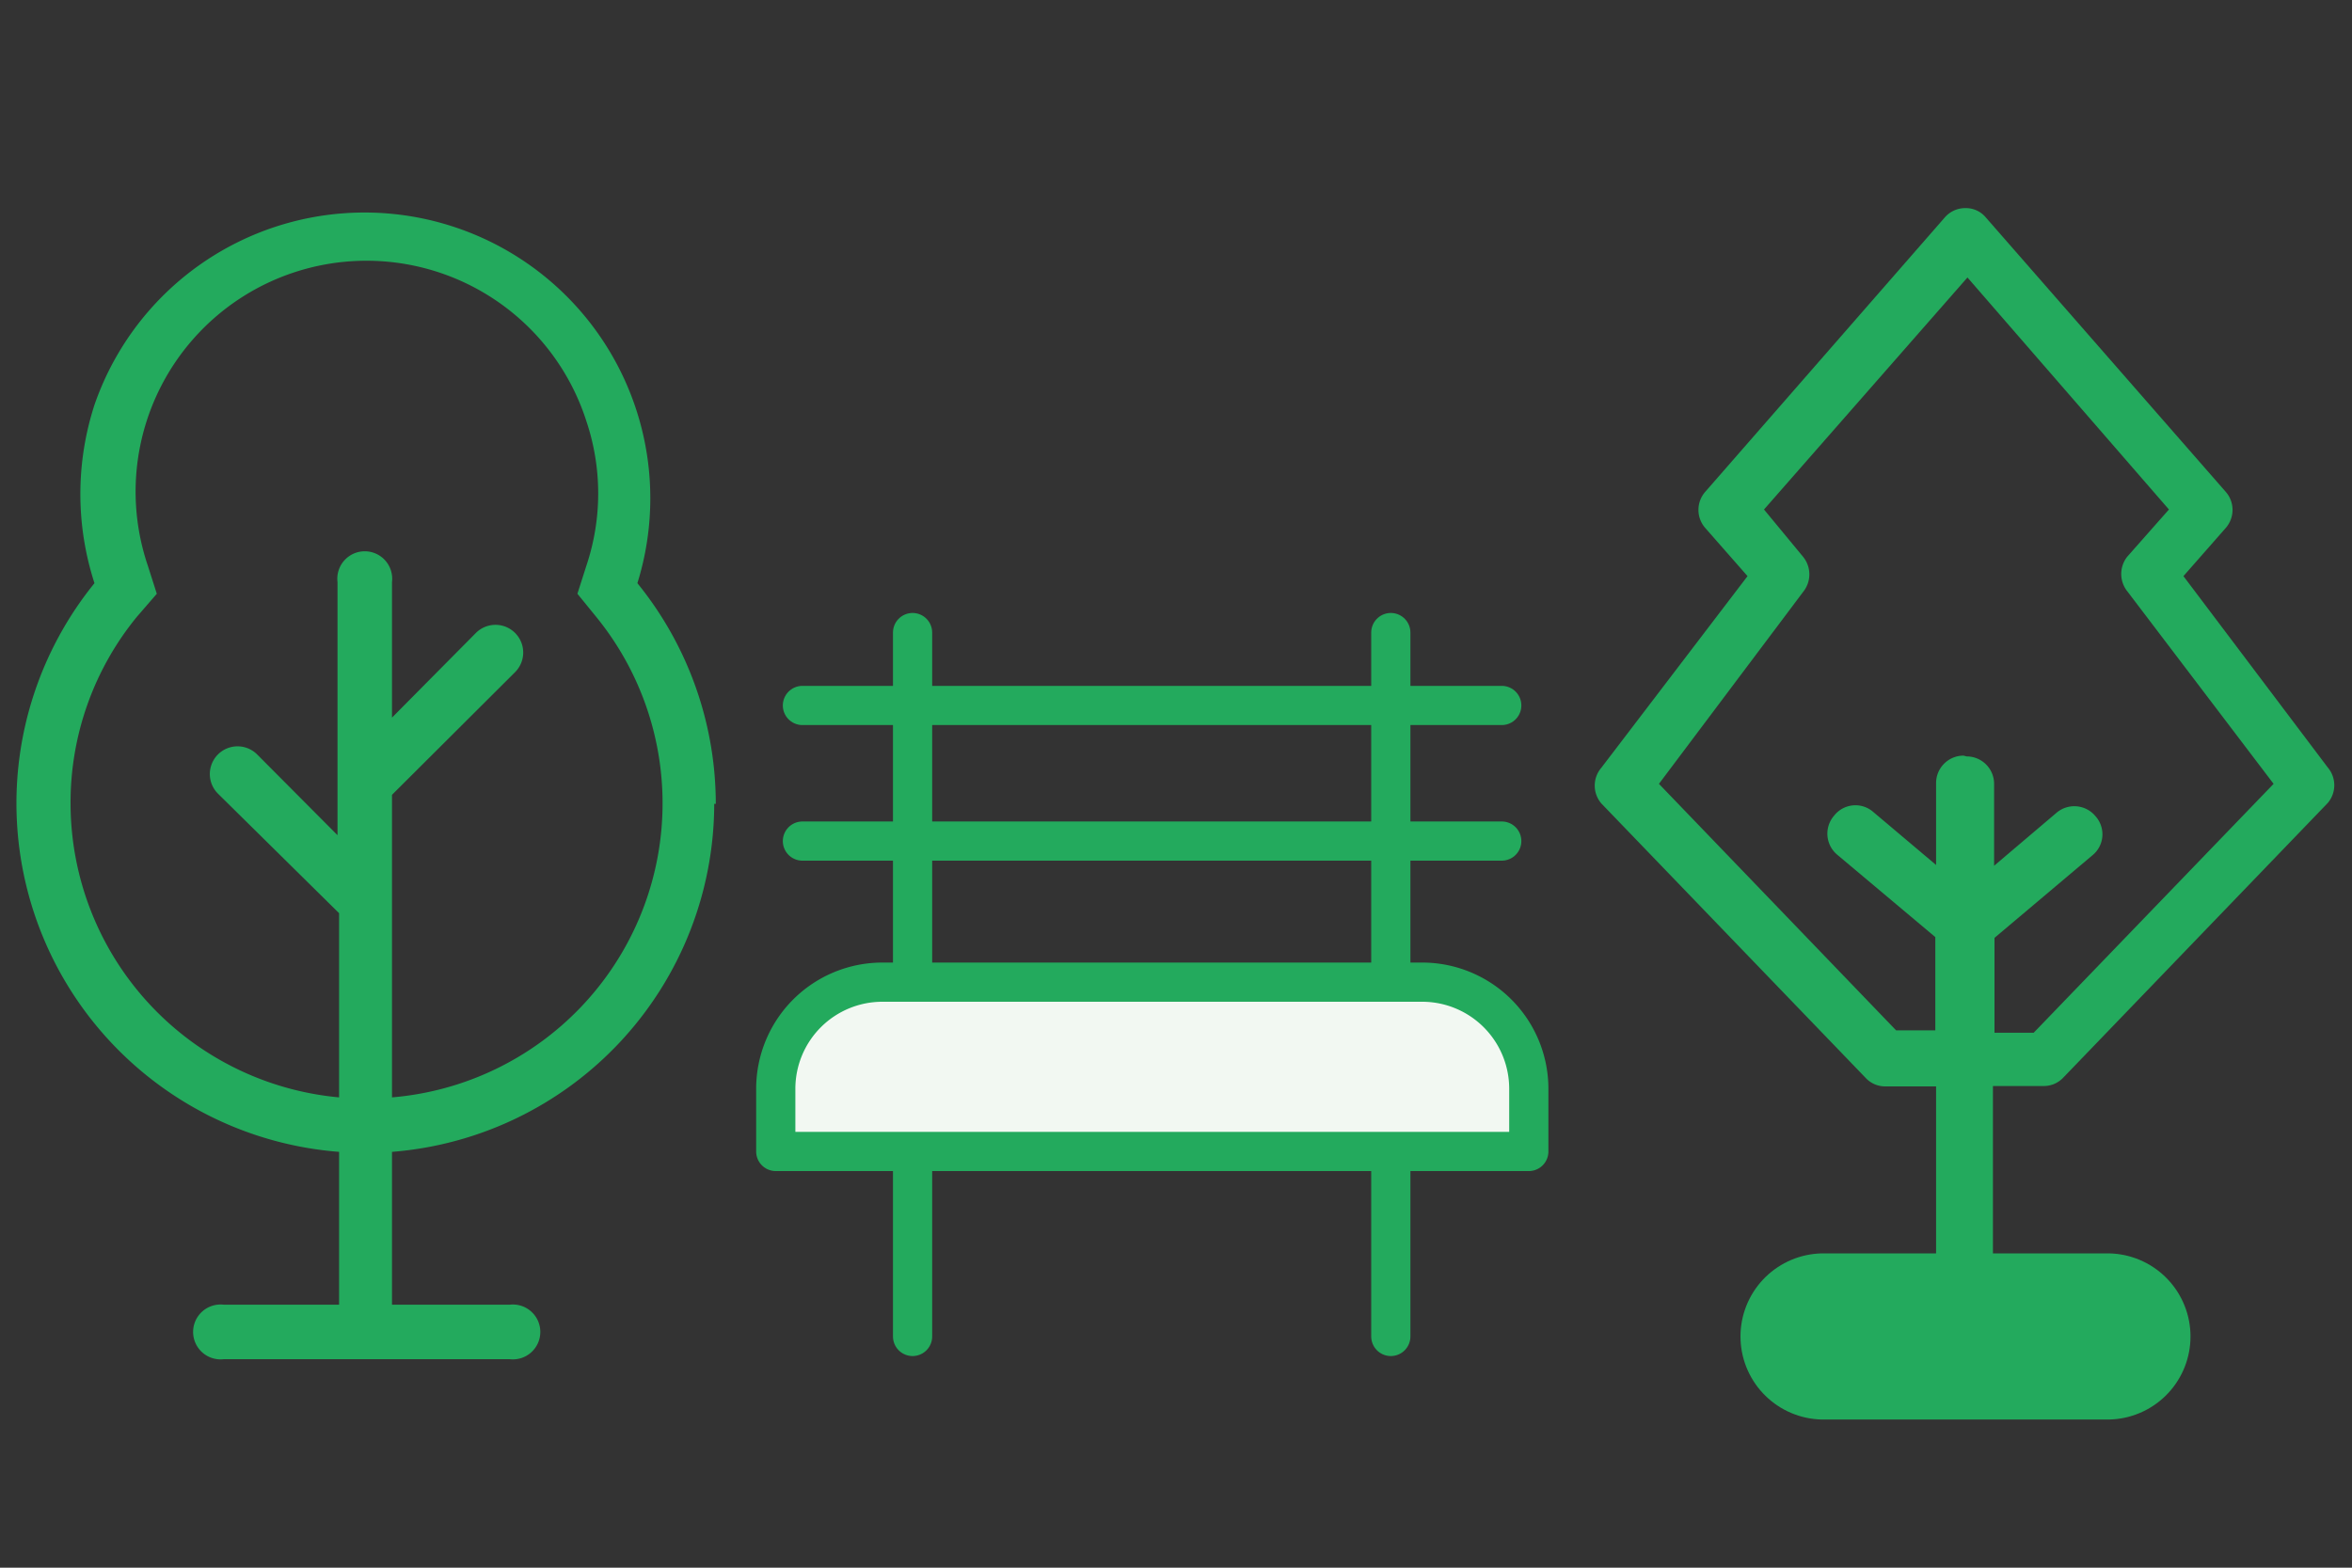 <svg xmlns="http://www.w3.org/2000/svg" viewBox="0 0 60 40"><rect x="0" y="0" width="60" height="40" fill="#333333" stroke="none"/><defs><style>.a{fill:#23aa5d;}.b,.c,.e{fill:none;stroke:#23aa5d;stroke-linecap:round;}.b{stroke-width:4.24px;}.c{stroke-miterlimit:10;}.d{fill:#f2f8f2;}.e{stroke-linejoin:round;}</style></defs><title>caractéristiqueBANC</title><path class="a" d="M1.8,20.51a7.48,7.48,0,0,1,1.69-4.77L4,15.15l-.23-.72a5.89,5.89,0,1,1,11.19-3.68,5.79,5.79,0,0,1,0,3.68l-.23.72.48.59A7.53,7.53,0,0,1,10,28V20.28l3.14-3.13a.7.7,0,0,0-1-1L10,18.31V14.85a.7.7,0,1,0-1.39,0v6.46L6.56,19.25a.69.69,0,0,0-1,1L8.65,23.3V28A7.54,7.54,0,0,1,1.8,20.51m16.46,0a8.94,8.94,0,0,0-2-5.63A7.29,7.29,0,0,0,2.41,10.33a7.37,7.37,0,0,0,0,4.55A8.92,8.92,0,0,0,8.65,29.39v3.9H5.71a.7.7,0,1,0,0,1.39H13a.7.7,0,1,0,0-1.39H10v-3.9a8.92,8.92,0,0,0,8.22-8.88"/><path class="a" d="M50.84,34V27.71h1.3a.68.68,0,0,0,.5-.22l6.74-7a.7.7,0,0,0,0-.91L55.7,14.7l1.08-1.23a.7.7,0,0,0,0-.92l-6.12-7a.66.66,0,0,0-.52-.24.69.69,0,0,0-.53.24l-6.11,7a.7.7,0,0,0,0,.92l1.08,1.23-3.73,4.89a.7.7,0,0,0,0,.91l6.74,7a.68.68,0,0,0,.5.22h1.3V34m.7-14.72a.7.7,0,0,0-.7.7v2.09l-1.6-1.35a.69.69,0,0,0-1,.09.7.7,0,0,0,.08,1l2.5,2.1v2.38h-1L42.32,20,46,15.1a.71.71,0,0,0,0-.89L45,13l5.19-5.92L55.33,13l-1.06,1.2a.71.71,0,0,0,0,.89L58,20l-6.12,6.35h-1V23.93l2.49-2.1a.69.69,0,0,0,.09-1,.7.7,0,0,0-1-.09l-1.59,1.35V20a.7.7,0,0,0-.7-.7"/><line class="b" x1="46.52" y1="34.1" x2="53.76" y2="34.1"/><path class="c" d="M20.47,21.46H38.31M20.47,18H38.31m-2.83-1.86v8.72m-12.2-8.72v8.72"/><path class="d" d="M19.79,29.38H39V27.77a2.72,2.72,0,0,0-2.72-2.71H22.5a2.72,2.72,0,0,0-2.71,2.71Z"/><path class="e" d="M19.79,29.38H39V27.77a2.72,2.72,0,0,0-2.72-2.71H22.5a2.72,2.72,0,0,0-2.71,2.71Z"/><path class="c" d="M23.28,29.74V34.1m12.2-4.36V34.1"/></svg>
